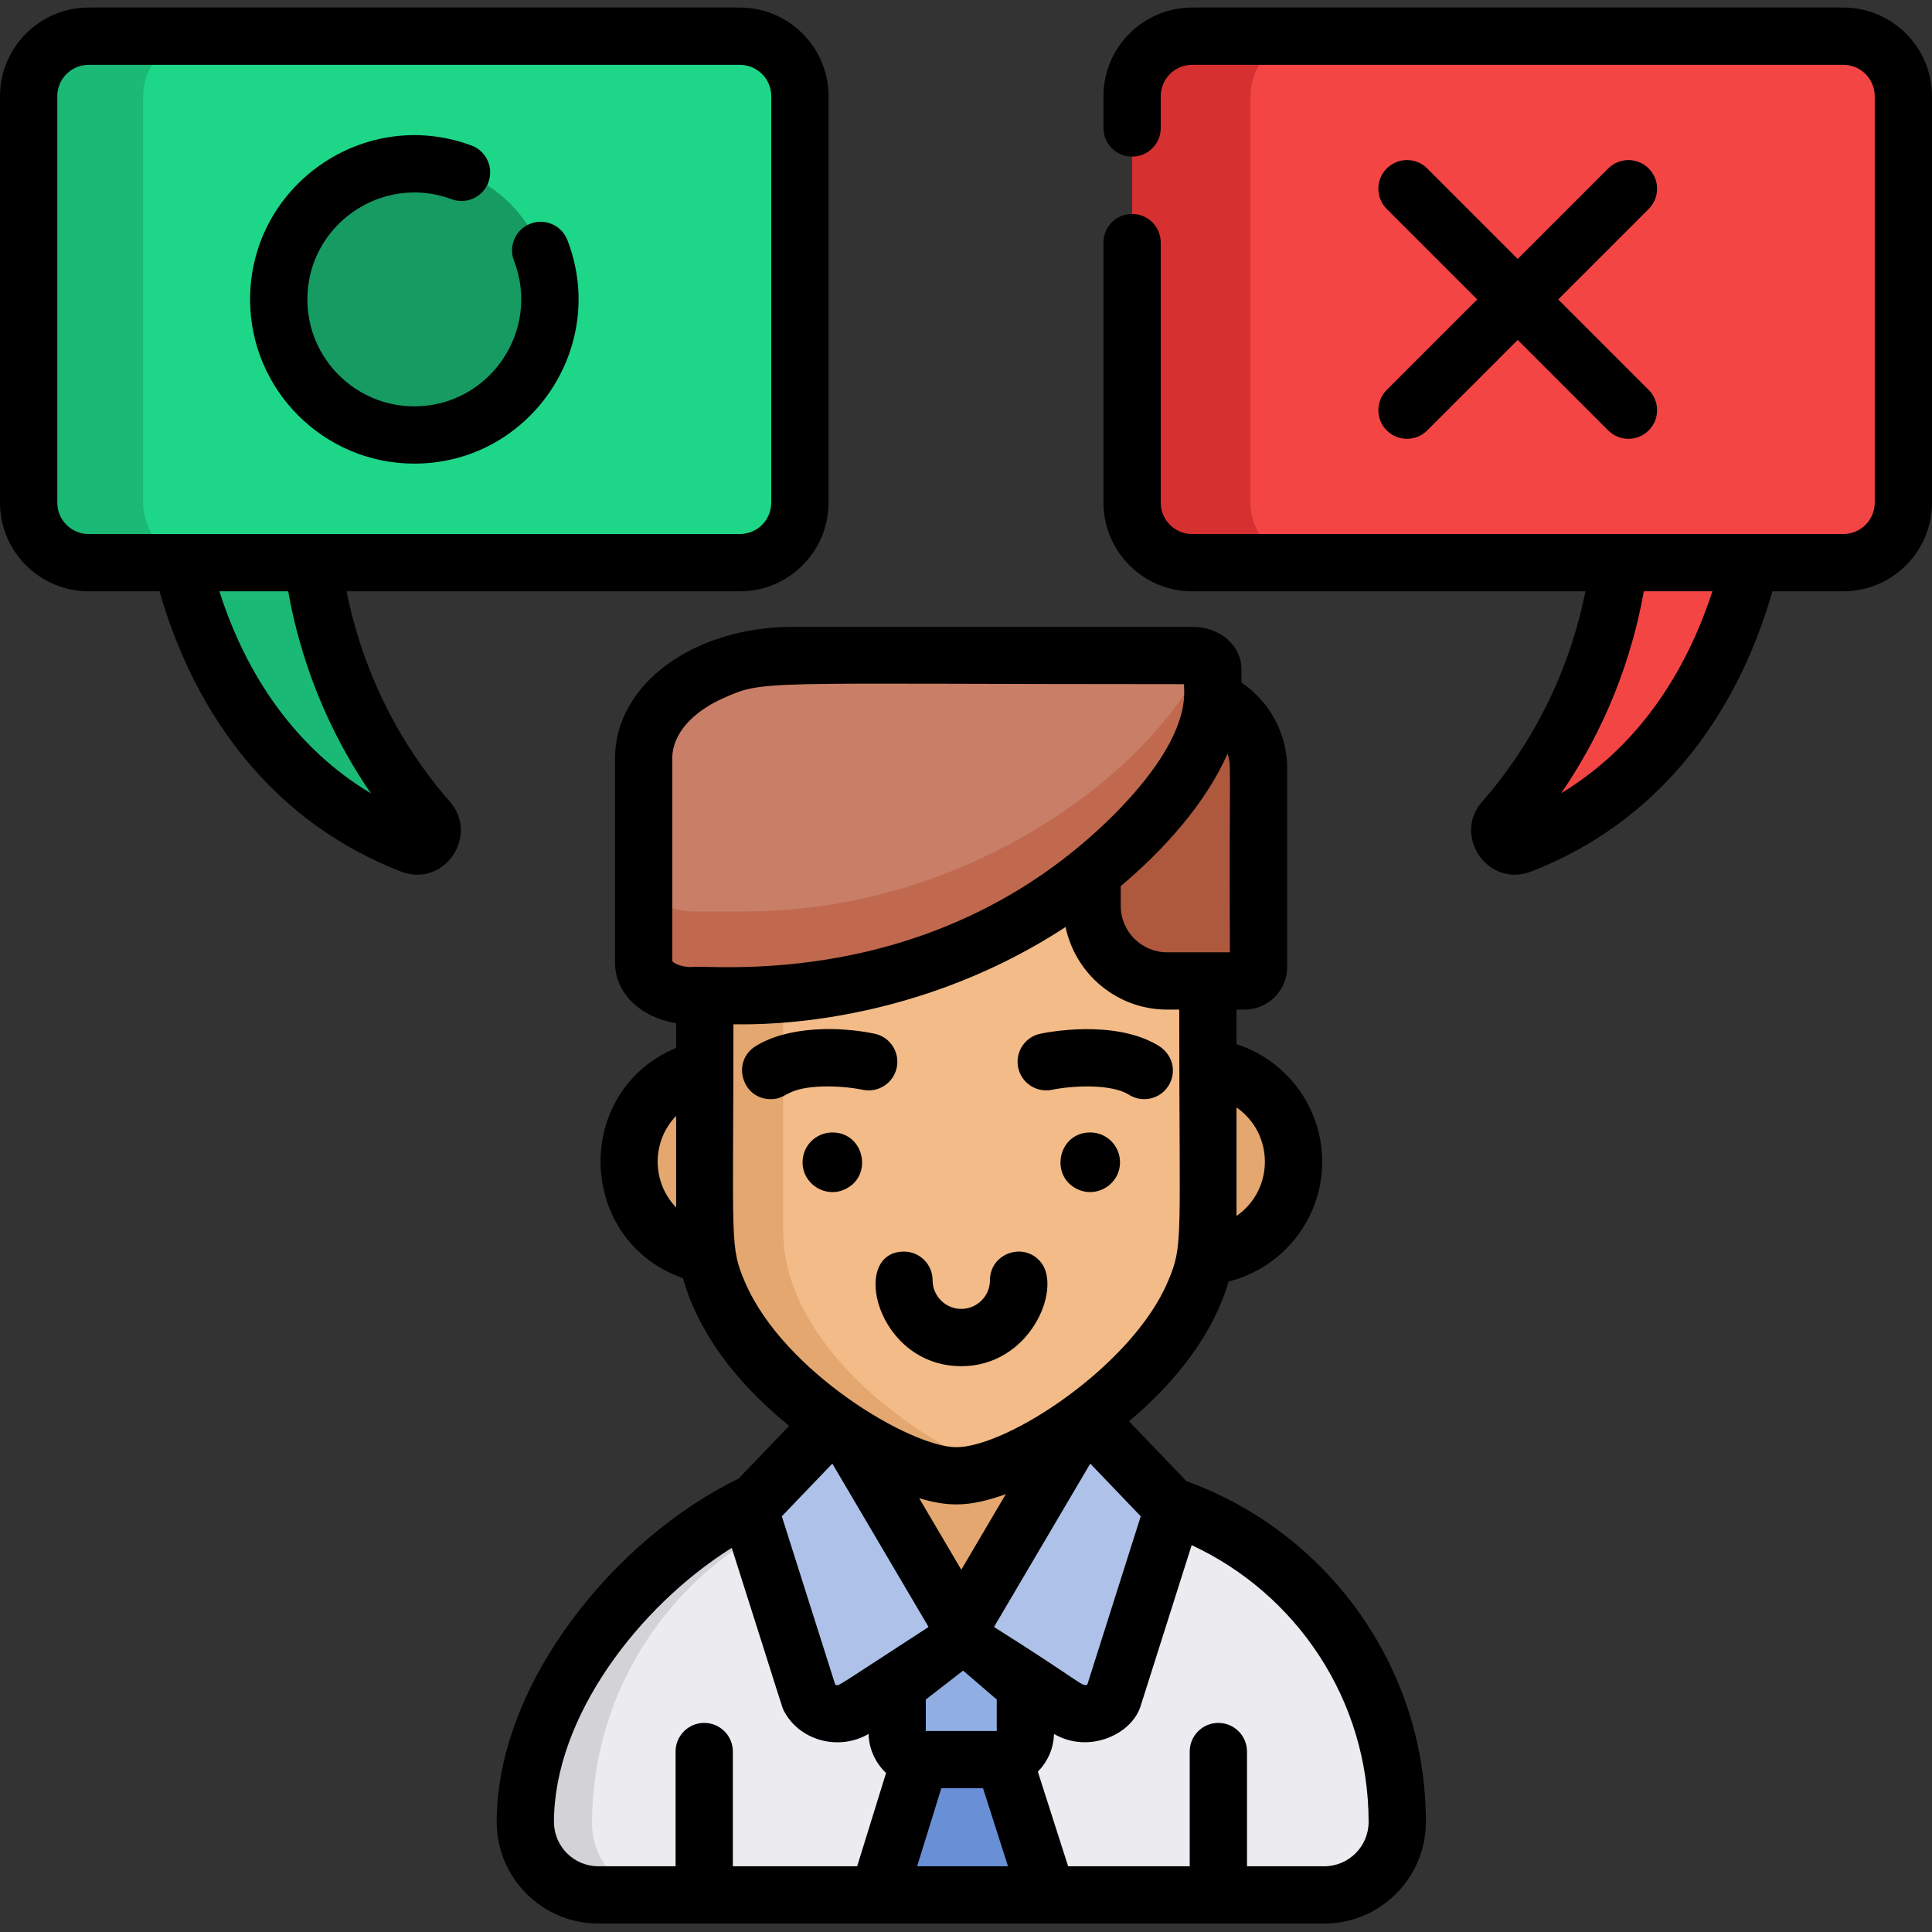 <svg height="512pt" viewBox="0 -2 512 512" width="512pt" xmlns="http://www.w3.org/2000/svg"><rect x="0" y="-2" width="512" height="512" fill="#333333" stroke="none"/><path d="m113.5 215.441c-14.062-15.961-35.418-48.934-31.254-98.922l-37.941 4.895s1.055 75.844 64.723 100.488c3.934 1.523 7.258-3.297 4.473-6.461zm0 0" fill="#1ab975"/><path d="m504.41 23.504v107.703c0 8.785-7.121 15.906-15.914 15.906h-172.574c-8.781 0-15.906-7.121-15.906-15.906v-107.703c0-8.793 7.125-15.914 15.906-15.914h172.574c8.793 0 15.914 7.121 15.914 15.914zm0 0" fill="#d63030"/><path d="m504.41 23.504v107.703c0 8.785-7.121 15.906-15.914 15.906h-141.207c-8.781 0-15.906-7.121-15.906-15.906v-107.703c0-8.793 7.125-15.914 15.906-15.914h141.207c8.793 0 15.914 7.121 15.914 15.914zm0 0" fill="#f44545"/><path d="m467.691 121.414s-1.055 75.844-64.723 100.488c-3.93 1.523-7.254-3.297-4.469-6.461 14.062-15.961 35.414-48.934 31.25-98.922" fill="#f44545"/><path d="m370.215 481.246c0 10.695-8.668 19.363-19.363 19.363h-192.602c-10.695 0-19.363-8.664-19.363-19.363 0-48.758 39.5-88.488 88.48-88.488h54.367c48.973 0 88.48 39.73 88.48 88.488zm0 0" fill="#d2d2d7"/><path d="m370.215 481.246c0 10.695-8.668 19.363-19.363 19.363h-174.594c-10.699 0-19.363-8.664-19.363-19.363 0-48.758 39.5-88.488 88.477-88.488h36.363c48.973 0 88.48 39.73 88.48 88.488zm0 0" fill="#ebebf0"/><path d="m276.078 392.668-21.527 36.535-21.527-36.535v-52.254h43.055zm0 0" fill="#e3a76f"/><path d="m265.57 463.793h-21.641l-11.398 36.816h44.816zm0 0" fill="#6990d7"/><path d="m264.355 464.711h-19.609c-3.961 0-7.203-3.242-7.203-7.203v-17.348c0-3.961 3.242-7.203 7.203-7.203h19.609c3.961 0 7.199 3.242 7.199 7.203v17.348c0 3.961-3.238 7.203-7.199 7.203zm0 0" fill="#91aee2"/><g fill="#e3a76f"><path d="m217.723 306.309c0 13.895-11.262 25.156-25.156 25.156-13.898 0-25.16-11.262-25.16-25.156 0-13.895 11.262-25.16 25.16-25.16 13.895 0 25.156 11.266 25.156 25.16zm0 0"/><path d="m343.699 306.312c0 13.895-11.262 25.156-25.16 25.156-13.895 0-25.156-11.262-25.156-25.156s11.262-25.16 25.156-25.16c13.898 0 25.16 11.266 25.16 25.16zm0 0"/><path d="m320.965 207.242v116.992c0 30.418-35.605 55.992-56.715 63.312-3.961 1.367-7.406 2.094-10.02 2.094-8.266 0-24.949-7.316-39.562-19.16-14.621-11.832-27.168-28.188-27.168-46.246v-116.992c0-11.926 9.668-21.59 21.59-21.59h90.281c11.93 0 21.594 9.664 21.594 21.59zm0 0"/></g><path d="m320.965 207.242v116.992c0 26.32-26.66 49.016-47.52 59.395-5.777 2.875-12.566 2.895-18.344.023-6.562-3.258-13.699-7.742-20.398-13.168-14.621-11.836-27.168-28.191-27.168-46.25v-116.992c0-11.926 9.668-21.59 21.59-21.59h70.246c11.926 0 21.594 9.668 21.594 21.59zm0 0" fill="#f2bb88"/><path d="m330.715 258.363h-20.539c-11.004 0-19.922-8.918-19.922-19.922v-36.449c0-11.004 8.918-19.922 19.922-19.922h4.316c11.004 0 19.922 8.918 19.922 19.922v52.676c0 2.043-1.656 3.695-3.699 3.695zm0 0" fill="#ae583e"/><path d="m322.285 175.695v6.703c0 27.129-54.27 80.332-126.012 79.871h-12.383c-6.957 0-12.605-3.902-12.605-8.703v-54.289c0-15.047 17.723-27.25 39.574-27.25h106.117c.797 0 1.559.121 2.23.34 1.816.582 3.078 1.852 3.078 3.328zm0 0" fill="#c0694e"/><path d="m319.207 172.367c-12.422 28.27-61.211 67.586-122.934 67.195h-12.383c-6.961 0-12.609-3.902-12.609-8.703v-31.582c0-15.047 17.727-27.25 39.578-27.25h106.117c.793 0 1.555.121 2.23.34zm0 0" fill="#c97e67"/><path d="m216.996 378.684-16.516 17.23c-1.324 1.383-1.793 3.383-1.211 5.211l14.992 47.227c2.266 4.145 8.082 5.465 12.234 2.777l29.613-19.18-30.812-52.297c-1.762-2.992-5.895-3.477-8.301-.969zm0 0" fill="#aec2e9"/><path d="m292.102 378.684 16.516 17.23c1.328 1.383 1.793 3.383 1.215 5.211l-14.992 47.227c-2.266 4.145-8.086 5.465-12.234 2.777l-29.613-19.18 30.812-52.297c1.762-2.992 5.895-3.477 8.297-.969zm0 0" fill="#aec2e9"/><path d="m211.984 23.504v107.703c0 8.785-7.125 15.906-15.906 15.906h-172.582c-8.785 0-15.906-7.121-15.906-15.906v-107.703c0-8.793 7.121-15.914 15.906-15.914h172.582c8.781 0 15.906 7.121 15.906 15.914zm0 0" fill="#1ab975"/><path d="m211.984 23.504v107.703c0 8.785-7.125 15.906-15.906 15.906h-142.227c-8.785 0-15.906-7.121-15.906-15.906v-107.703c0-8.793 7.121-15.914 15.906-15.914h142.227c8.781 0 15.906 7.121 15.906 15.914zm0 0" fill="#1ed688"/><path d="m145.707 77.355c0 19.836-16.082 35.922-35.922 35.922-19.836 0-35.918-16.086-35.918-35.922 0-19.84 16.082-35.922 35.918-35.922 19.84 0 35.922 16.082 35.922 35.922zm0 0" fill="#169b62"/><path d="m91.836 154.703h104.242c12.953 0 23.496-10.535 23.496-23.496v-107.703c0-12.961-10.543-23.504-23.496-23.504h-172.582c-12.953 0-23.496 10.543-23.496 23.504v107.703c0 12.961 10.543 23.496 23.496 23.496h18.77c9.738 33.832 30.793 61.41 64.02 74.281 11.418 4.363 20.855-9.527 12.91-18.559-8.973-10.188-21.945-28.816-27.359-55.723zm-68.34-15.18c-4.586 0-8.316-3.723-8.316-8.316v-107.703c0-4.594 3.73-8.324 8.316-8.324h172.582c4.582 0 8.316 3.73 8.316 8.324v107.703c0 4.594-3.734 8.316-8.316 8.316-18.18 0-155.664 0-172.582 0zm34.645 15.18h18.234c4.109 23.039 13.234 40.941 21.938 53.566-19.984-11.98-33.098-31.363-40.172-53.566zm0 0"/><path d="m488.496 0h-172.574c-12.953 0-23.496 10.543-23.496 23.504v8.422c0 4.188 3.402 7.586 7.59 7.586s7.59-3.398 7.59-7.586v-8.422c0-4.594 3.734-8.324 8.316-8.324h172.574c4.594 0 8.324 3.73 8.324 8.324v107.703c0 4.594-3.73 8.316-8.324 8.316-51.5 0-121.32 0-172.574 0-4.582 0-8.316-3.723-8.316-8.316v-68.926c0-4.191-3.402-7.59-7.59-7.59s-7.59 3.398-7.59 7.59v68.926c0 12.961 10.543 23.496 23.496 23.496h104.242c-5.414 26.906-18.387 45.535-27.359 55.723-7.977 9.062 1.527 22.91 12.91 18.559 33.363-12.922 54.309-40.582 64.008-74.281h18.773c12.961 0 23.504-10.535 23.504-23.496v-107.703c0-12.961-10.543-23.504-23.504-23.504zm-74.77 208.211c8.684-12.629 17.789-30.5 21.898-53.508h18.184c-5.961 18.254-17.547 39.867-40.082 53.508zm0 0"/><path d="m140.539 57.289c-3.906 1.516-5.844 5.914-4.328 9.82 7.168 18.48-6.504 38.578-26.422 38.578-15.625 0-28.332-12.711-28.332-28.332 0-19.754 19.781-33.418 38.211-26.566 3.93 1.465 8.297-.539 9.758-4.465 1.461-3.93-.539-8.297-4.465-9.758-28.371-10.555-58.684 10.531-58.684 40.789 0 23.988 19.52 43.508 43.508 43.508 30.602 0 51.594-30.863 40.574-59.246-1.516-3.906-5.914-5.844-9.82-4.328zm0 0"/><path d="m367.5 112.066c1.484 1.48 3.426 2.223 5.367 2.223 1.941 0 3.887-.742 5.367-2.223l23.977-23.977 23.977 23.977c1.484 1.48 3.426 2.223 5.367 2.223 1.941 0 3.887-.742 5.367-2.223 2.965-2.965 2.965-7.77 0-10.734l-23.977-23.977 23.977-23.977c2.965-2.965 2.965-7.77 0-10.734-2.965-2.961-7.77-2.961-10.734 0l-23.977 23.977-23.977-23.977c-2.965-2.961-7.77-2.961-10.734 0-2.961 2.965-2.961 7.77 0 10.734l23.98 23.977-23.98 23.977c-2.961 2.965-2.961 7.77 0 10.734zm0 0"/><path d="m314.43 390.535-15.23-15.883c13.551-11.344 22.605-24.113 26.422-37.055 14.215-3.555 24.77-16.434 24.77-31.734 0-14.551-9.551-26.914-22.707-31.152v-9.16h2.145c6.223 0 11.285-5.059 11.285-11.27v-52.629c0-9.461-4.809-17.828-12.113-22.777v-3.488c0-6.316-5.668-11.254-12.891-11.254h-106.004c-26.418 0-47.121 15.289-47.121 34.809v54.234c0 8.023 6.852 14.52 16.199 15.977v6.539c-27.582 11.586-26.391 51.113 1.812 61.043 3.793 13.691 13.457 27.242 28.141 39.129l-13.402 13.977c-32.98 16.031-64.109 54.422-64.109 90.984 0 14.855 12.082 26.938 26.926 26.938h192.395c14.844 0 26.926-12.082 26.926-26.938 0-41.508-26.488-76.953-63.441-90.289zm13.254-99.059c10.039 6.996 10.027 21.785 0 28.777zm-148.5 26.531c-6.484-6.746-6.578-17.453 0-24.297zm123.125 81.828c-.152.477-14.191 44.707-14.156 44.594v.008c-1.48.613-1.066-.363-24.629-15.207-.023-.051-.031-.102-.051-.141v-.012c3.441-5.84 20.367-34.566 19.316-32.785l6.141-10.422zm-58.719-4.797c7.793 2.309 13.246 2.391 22.957-1.07-8.488 14.406-10.98 18.637-11.609 19.703 0 0-.004.004-.004.004-.008.016-.016.031-.023.043-.004.004-.004.004-.008.012 0-.004.004-.004.004-.008-.012.02-.02.035-.031.051h.004s-.004.004-.004.004c-.008.016-.016.027-.02.039-.012.016-.023.035-.031.051-.012.016-.012.016-.016.027-.02.027-.035.059-.059.094-.023-.043-.043-.074-.062-.109.008.012.012.023.02.035-.297-.496-2.238-3.797-11.117-18.875zm11.652 45.688 8.906 7.664v8.332h-18.801c0-5.359 0-2.145 0-8.332zm70.055-242.969c1.133 3.344.414 1.266.637 52.617-10.168 0-10.652 0-16.625 0-6.789 0-12.305-5.516-12.305-12.305v-5.242c11.133-9.355 22.477-21.801 28.293-35.07zm-142.125 56.523c-1.707 0-4.055-.531-5.012-1.539v-53.801c0-6.426 5.336-12.242 13.367-15.848 11.238-5.047 8.805-3.781 122.293-3.781-.449 1.16 3.488 12.48-18.898 34.867-47.621 47.242-107.246 39.23-111.75 40.102zm14.387 83.789c-4.258-9.73-3.195-10.145-3.195-68.613 1.277-.191 44.609 2.551 88.031-25.793 2.59 12.488 13.668 21.887 26.914 21.887h3.199c0 61.707 1.129 62.324-2.977 72.004-9.441 22.387-42.578 43.965-56.098 43.965-12.047 0-45.578-19.84-55.875-43.449zm23.004 47.812c-.012.008-.02.02-.035.035.016-.016.023-.027.043-.047 6.219 10.559 24.523 41.621 25.457 43.207v.012c-.02.039-.031.09-.051.141-25.215 16.34-23.531 15.633-24.629 15.219l-14.156-44.613c11.285-11.781 13.223-13.805 13.371-13.953zm6.594 106.699h-32.941v-30.402c0-4.191-3.398-7.59-7.59-7.59s-7.59 3.398-7.59 7.59v30.402h-20.484c-6.477 0-11.746-5.27-11.746-11.758 0-27.656 22.406-57.121 47.113-72.625 14.023 44.008 13.266 42.199 13.934 43.414 4.266 7.84 14.621 10.406 22.328 5.898.102 4.07 1.863 7.73 4.637 10.344zm15.895 0 6.406-20.684h11.051l6.617 20.684zm107.895 0h-20.48v-30.406c0-4.191-3.398-7.586-7.59-7.586s-7.59 3.395-7.59 7.586v30.406h-32.223l-8.027-25.074c2.57-2.59 4.18-6.102 4.281-9.996 9.109 5.324 20.469.238 22.91-7.246l13.578-42.781c27.664 12.84 46.891 40.891 46.891 73.34 0 6.488-5.273 11.758-11.75 11.758zm0 0"/><path d="m254.848 413.828c0-.004.004-.008.004-.012.004-.004.008-.008.008-.016-.004.008-.008.02-.012.027zm0 0"/><path d="m288.91 298.113c-8.617 0-10.902 11.82-3.105 15.156 5.082 2.219 11.008-1.52 11.008-7.262 0-4.363-3.543-7.895-7.902-7.895zm0 0"/><path d="m278.801 286.801c5.426-1.117 15.723-1.641 20.398 1.324 3.539 2.227 8.227 1.168 10.465-2.387 2.199-3.508 1.383-8.488-3.23-10.957-11.523-6.578-28.754-3.25-30.73-2.836-4.098.852-6.727 4.879-5.879 8.977.863 4.109 4.879 6.738 8.977 5.879zm0 0"/><path d="m220.59 298.113c-4.363 0-7.902 3.531-7.902 7.895 0 5.727 5.906 9.488 11.008 7.262 7.828-3.348 5.48-15.156-3.105-15.156zm0 0"/><path d="m228.684 286.812c4.09.84 8.105-1.793 8.965-5.891.852-4.098-1.781-8.125-5.879-8.977-9.492-1.992-23.09-2.008-31.57 3.332-6.422 4.023-3.562 14.012 4.047 14.012 4.273 0 3.758-2.77 12.539-3.309 3.863-.234 8.5.125 11.898.832zm0 0"/><path d="m254.75 360.051c18.246 0 26.625-20.355 21.207-27.391-4.379-5.727-13.609-2.645-13.609 4.613 0 4.188-3.41 7.598-7.598 7.598-4.191 0-7.602-3.41-7.602-7.598 0-4.137-3.348-7.59-7.586-7.59-14.469 0-7.402 30.367 15.188 30.367zm0 0"/></svg>
